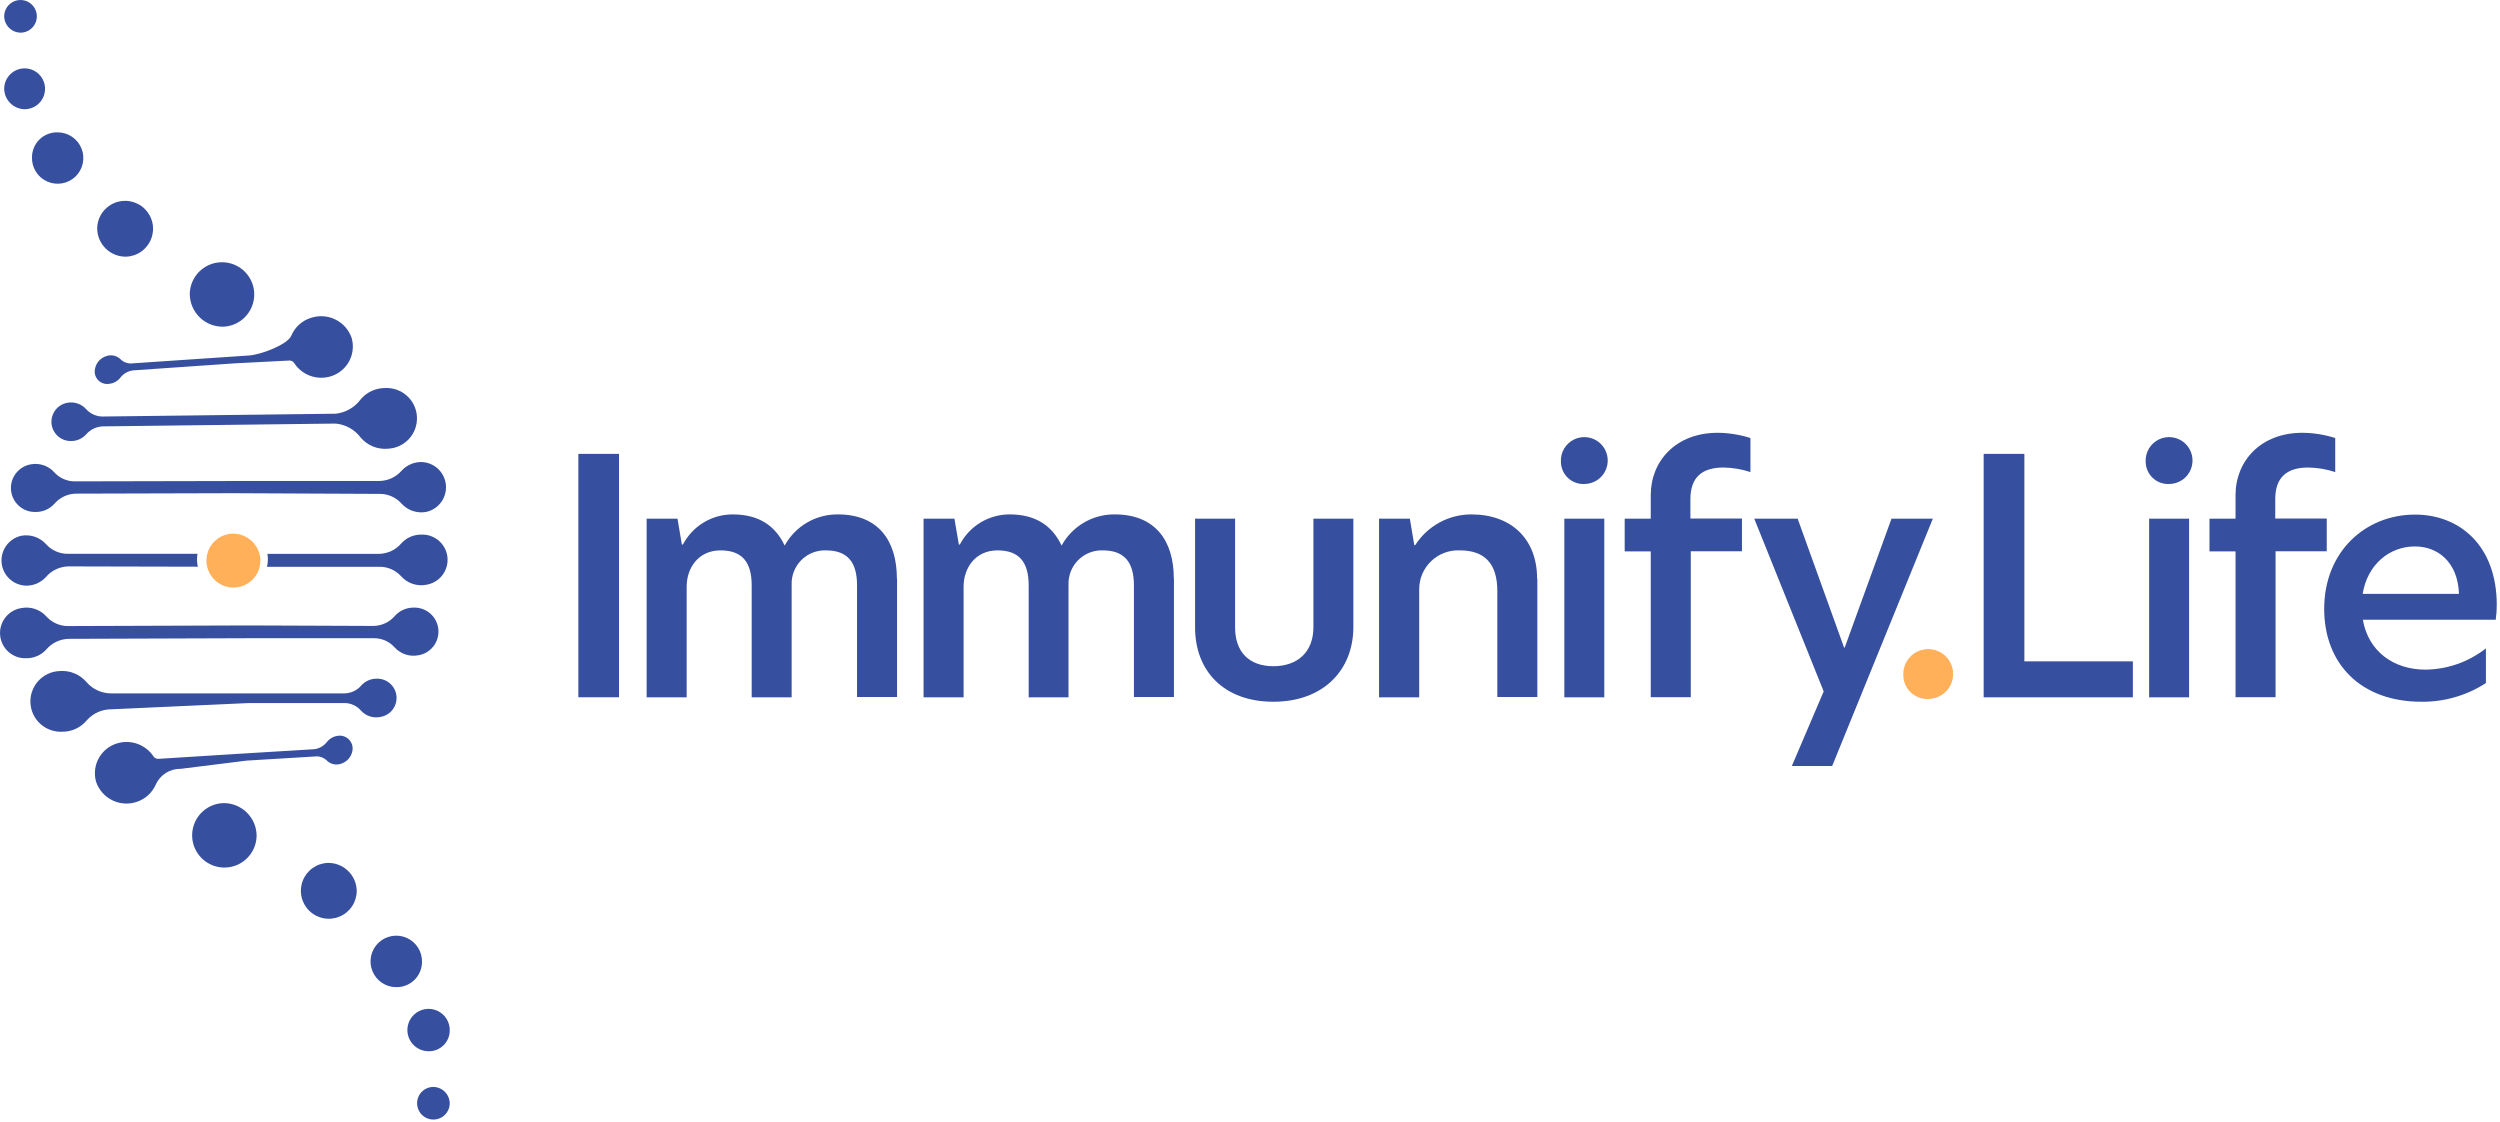 <svg width="401" height="180" viewBox="0 0 401 180" fill="none" xmlns="http://www.w3.org/2000/svg">
<path d="M99.29 72.8H92.77V111.84H99.29V72.8Z" fill="#364F9F"/>
<path d="M143.89 92.8V111.8H137.47V93.9C137.47 90.23 136.01 88.28 132.47 88.28C131.741 88.256 131.015 88.383 130.337 88.651C129.658 88.92 129.043 89.326 128.528 89.842C128.013 90.359 127.61 90.976 127.344 91.655C127.077 92.334 126.954 93.061 126.98 93.79V111.85H120.57V93.9C120.57 90.23 119.1 88.28 115.57 88.28C112.04 88.28 110.14 91.07 110.14 94.11V111.85H103.72V83.19H108.67L109.37 87.34H109.54C110.303 85.88 111.453 84.657 112.864 83.805C114.275 82.954 115.892 82.506 117.54 82.51C121.79 82.51 124.4 84.4 125.86 87.51C126.697 85.981 127.934 84.708 129.438 83.828C130.942 82.947 132.657 82.492 134.4 82.51C140.87 82.51 143.86 86.71 143.86 92.8" fill="#364F9F"/>
<path d="M188.3 92.8V111.8H181.88V93.9C181.88 90.23 180.41 88.28 176.88 88.28C176.151 88.256 175.425 88.383 174.747 88.651C174.068 88.92 173.453 89.326 172.938 89.842C172.423 90.359 172.02 90.976 171.754 91.655C171.487 92.334 171.364 93.061 171.39 93.79V111.85H165V93.9C165 90.23 163.53 88.28 160 88.28C156.47 88.28 154.56 91.07 154.56 94.11V111.85H148.14V83.19H153.09L153.8 87.34H153.96C154.724 85.88 155.873 84.657 157.284 83.805C158.695 82.954 160.312 82.506 161.96 82.51C166.2 82.51 168.81 84.4 170.28 87.51C171.114 85.981 172.349 84.708 173.852 83.828C175.354 82.947 177.068 82.491 178.81 82.51C185.28 82.51 188.28 86.71 188.28 92.8" fill="#364F9F"/>
<path d="M191.69 100.62V83.19H198.11V100.67C198.11 104.6 200.39 106.86 204.25 106.86C208.11 106.86 210.67 104.6 210.67 100.62V83.19H217.08V100.56C217.08 107.56 212.19 112.56 204.25 112.56C196.31 112.56 191.69 107.63 191.69 100.65" fill="#364F9F"/>
<path d="M246.59 92.8V111.8H240.17V94.79C240.17 90.38 238.11 88.28 234.17 88.28C233.325 88.239 232.481 88.371 231.689 88.667C230.897 88.963 230.173 89.417 229.562 90.002C228.951 90.587 228.466 91.29 228.135 92.068C227.805 92.847 227.636 93.684 227.64 94.53V111.85H221.2V83.19H226.14L226.85 87.44H227C227.965 85.928 229.295 84.684 230.868 83.822C232.441 82.96 234.206 82.509 236 82.51C242.47 82.51 246.55 86.51 246.55 92.8" fill="#364F9F"/>
<path d="M250.92 83.19H257.33V111.85H250.92V83.19ZM250.37 74.11C250.322 73.358 250.501 72.609 250.884 71.96C251.267 71.311 251.836 70.792 252.517 70.47C253.198 70.148 253.961 70.039 254.705 70.156C255.45 70.272 256.142 70.61 256.692 71.125C257.242 71.64 257.625 72.309 257.79 73.044C257.956 73.779 257.897 74.547 257.621 75.248C257.345 75.949 256.864 76.551 256.242 76.976C255.619 77.401 254.884 77.629 254.13 77.63C253.65 77.653 253.171 77.579 252.72 77.413C252.269 77.248 251.856 76.993 251.506 76.665C251.155 76.337 250.874 75.942 250.679 75.503C250.484 75.064 250.379 74.59 250.37 74.11Z" fill="#364F9F"/>
<path d="M264.78 88.44H260.6V83.19H264.78V79.42C264.78 73.9 268.86 69.42 275.5 69.42C277.289 69.433 279.066 69.716 280.77 70.26V75.72C279.382 75.261 277.932 75.015 276.47 74.99C272.99 74.99 271.14 76.56 271.14 80.08V83.17H279.41V88.42H271.2V111.83H264.78V88.44Z" fill="#364F9F"/>
<path d="M293.88 122.87H287.41L292.52 110.9L281.38 83.19H288.34L295.79 103.87H295.89L303.4 83.19H310.03L293.88 122.87Z" fill="#364F9F"/>
<path d="M305.29 108.33C305.246 107.531 305.443 106.737 305.855 106.051C306.266 105.365 306.875 104.818 307.601 104.482C308.327 104.145 309.137 104.033 309.927 104.162C310.717 104.291 311.45 104.653 312.031 105.203C312.613 105.752 313.016 106.464 313.189 107.245C313.362 108.027 313.297 108.842 313.002 109.586C312.707 110.329 312.195 110.968 311.533 111.418C310.872 111.868 310.09 112.109 309.29 112.11C308.777 112.133 308.265 112.052 307.784 111.873C307.303 111.694 306.862 111.42 306.489 111.068C306.116 110.715 305.818 110.291 305.612 109.821C305.406 109.35 305.296 108.843 305.29 108.33" fill="#FFB059"/>
<path d="M318.18 72.8H324.71V106.08H342.11V111.85H318.18V72.8Z" fill="#364F9F"/>
<path d="M344.72 83.19H351.13V111.85H344.72V83.19ZM344.17 74.11C344.122 73.358 344.301 72.609 344.684 71.96C345.067 71.311 345.636 70.792 346.317 70.47C346.998 70.148 347.761 70.039 348.505 70.156C349.25 70.272 349.942 70.61 350.492 71.125C351.042 71.64 351.425 72.309 351.59 73.044C351.756 73.779 351.697 74.547 351.421 75.248C351.145 75.949 350.664 76.551 350.042 76.976C349.419 77.401 348.684 77.629 347.93 77.63C347.45 77.653 346.971 77.579 346.52 77.413C346.069 77.248 345.657 76.993 345.306 76.665C344.955 76.337 344.674 75.942 344.479 75.503C344.284 75.064 344.179 74.59 344.17 74.11Z" fill="#364F9F"/>
<path d="M358.58 88.44H354.4V83.19H358.58V79.42C358.58 73.9 362.66 69.42 369.3 69.42C371.089 69.433 372.866 69.716 374.57 70.26V75.72C373.182 75.261 371.732 75.015 370.27 74.99C366.79 74.99 364.95 76.56 364.95 80.08V83.17H373.21V88.42H365V111.83H358.58V88.44Z" fill="#364F9F"/>
<path d="M394.42 95.26C394.25 90.17 391.04 87.65 387.35 87.65C383.27 87.65 379.73 90.54 378.97 95.26H394.42ZM400.34 99.41H379C379.87 104.41 383.84 107.41 389.06 107.41C392.574 107.367 395.975 106.169 398.74 104V109.56C395.665 111.558 392.067 112.602 388.4 112.56C378.67 112.56 372.8 106.47 372.8 97.66C372.8 88.47 379.43 82.54 387.37 82.54C394.55 82.54 400.48 87.54 400.48 97.03C400.484 97.837 400.427 98.642 400.31 99.44" fill="#364F9F"/>
<path d="M11 102.47L40 102.37H60C60.62 102.366 61.235 102.495 61.802 102.746C62.369 102.998 62.876 103.367 63.29 103.83C63.759 104.351 64.353 104.742 65.017 104.966C65.681 105.191 66.391 105.24 67.08 105.11C68.05 104.957 68.925 104.439 69.525 103.662C70.126 102.886 70.407 101.909 70.311 100.931C70.216 99.954 69.75 99.05 69.01 98.405C68.27 97.76 67.311 97.422 66.33 97.46C65.764 97.458 65.203 97.577 64.686 97.808C64.169 98.039 63.707 98.377 63.33 98.8C62.905 99.293 62.381 99.69 61.791 99.966C61.202 100.242 60.561 100.39 59.91 100.4L39.99 100.32H39.77L10.91 100.42C10.258 100.423 9.613 100.288 9.017 100.024C8.42 99.761 7.886 99.374 7.45 98.89C6.957 98.337 6.33 97.922 5.629 97.683C4.928 97.445 4.177 97.392 3.45 97.53C2.423 97.685 1.495 98.228 0.857 99.048C0.219 99.868 -0.079 100.902 0.023 101.935C0.126 102.969 0.622 103.923 1.409 104.602C2.195 105.28 3.212 105.63 4.25 105.58C4.847 105.584 5.439 105.461 5.985 105.219C6.531 104.978 7.02 104.624 7.42 104.18C7.862 103.659 8.41 103.237 9.027 102.942C9.644 102.647 10.316 102.487 11 102.47V102.47Z" fill="#364F9F"/>
<path d="M10.79 64.61C10.026 64.748 9.341 65.17 8.874 65.79C8.406 66.41 8.189 67.184 8.266 67.957C8.343 68.73 8.708 69.445 9.289 69.961C9.87 70.477 10.623 70.755 11.4 70.74C11.856 70.743 12.308 70.65 12.725 70.465C13.142 70.281 13.515 70.01 13.82 69.67C14.16 69.275 14.581 68.957 15.053 68.737C15.525 68.516 16.039 68.398 16.56 68.39L53.84 67.94C54.625 68.013 55.387 68.248 56.076 68.632C56.764 69.016 57.365 69.54 57.84 70.17C58.374 70.805 59.055 71.301 59.823 71.614C60.591 71.928 61.424 72.05 62.25 71.97C63.54 71.908 64.753 71.335 65.621 70.379C66.49 69.422 66.942 68.16 66.88 66.87C66.818 65.58 66.245 64.367 65.289 63.499C64.332 62.63 63.07 62.178 61.78 62.24C61.031 62.236 60.291 62.397 59.612 62.711C58.932 63.026 58.331 63.486 57.85 64.06C57.378 64.698 56.779 65.232 56.09 65.628C55.402 66.024 54.639 66.273 53.85 66.36L16.47 66.81C15.973 66.811 15.48 66.707 15.026 66.506C14.571 66.304 14.164 66.009 13.83 65.64C13.456 65.219 12.98 64.903 12.447 64.722C11.914 64.541 11.343 64.503 10.79 64.61V64.61Z" fill="#364F9F"/>
<path d="M17.55 61.56C17.897 61.521 18.233 61.412 18.537 61.24C18.841 61.068 19.107 60.837 19.32 60.56C19.811 59.93 20.529 59.518 21.32 59.41L37.66 58.28L46.41 57.83C46.558 57.825 46.706 57.857 46.838 57.923C46.971 57.99 47.085 58.088 47.17 58.21C47.776 59.154 48.672 59.876 49.723 60.268C50.774 60.659 51.924 60.698 53 60.38C54.266 60.01 55.334 59.156 55.973 58.002C56.612 56.848 56.769 55.489 56.41 54.22C56.191 53.576 55.846 52.981 55.396 52.47C54.946 51.96 54.4 51.543 53.789 51.243C53.177 50.944 52.513 50.769 51.834 50.727C51.154 50.685 50.473 50.778 49.83 51C49.139 51.219 48.504 51.585 47.969 52.074C47.433 52.563 47.011 53.162 46.73 53.83C46.11 55.31 41.8 56.9 39.94 57.02L21.27 58.28C20.918 58.325 20.56 58.289 20.224 58.175C19.887 58.06 19.582 57.871 19.33 57.62C19.043 57.339 18.684 57.142 18.293 57.05C17.901 56.958 17.492 56.976 17.11 57.1C16.647 57.232 16.229 57.488 15.901 57.841C15.573 58.193 15.348 58.629 15.25 59.1C15.167 59.425 15.168 59.766 15.251 60.09C15.335 60.415 15.498 60.714 15.727 60.959C15.956 61.204 16.243 61.387 16.562 61.492C16.88 61.597 17.22 61.621 17.55 61.56Z" fill="#364F9F"/>
<path d="M60.78 77.15H39.94L12 77.21C11.38 77.213 10.767 77.086 10.2 76.836C9.633 76.586 9.125 76.22 8.71 75.76C8.251 75.249 7.67 74.862 7.021 74.636C6.373 74.411 5.677 74.353 5 74.47C4.03 74.623 3.155 75.141 2.555 75.918C1.954 76.694 1.673 77.671 1.769 78.648C1.864 79.626 2.33 80.529 3.07 81.175C3.81 81.82 4.769 82.158 5.75 82.12C6.316 82.122 6.877 82.003 7.394 81.772C7.911 81.541 8.373 81.203 8.75 80.78C9.176 80.288 9.7 79.891 10.29 79.615C10.879 79.34 11.52 79.191 12.17 79.18L37.31 79.11L60.92 79.22C61.572 79.217 62.217 79.352 62.813 79.615C63.41 79.879 63.944 80.266 64.38 80.75C64.873 81.302 65.501 81.717 66.201 81.955C66.902 82.193 67.653 82.247 68.38 82.11C69.344 81.893 70.195 81.331 70.774 80.53C71.353 79.729 71.618 78.744 71.521 77.761C71.424 76.777 70.971 75.863 70.247 75.191C69.523 74.519 68.578 74.134 67.59 74.11C66.991 74.106 66.398 74.229 65.85 74.47C65.302 74.711 64.811 75.066 64.41 75.51C63.956 76.026 63.398 76.439 62.772 76.722C62.146 77.004 61.467 77.15 60.78 77.15V77.15Z" fill="#364F9F"/>
<path d="M61 115C61.778 114.877 62.48 114.462 62.963 113.839C63.445 113.215 63.671 112.432 63.594 111.647C63.517 110.863 63.144 110.138 62.55 109.62C61.957 109.102 61.187 108.83 60.4 108.86C59.943 108.859 59.49 108.954 59.072 109.138C58.653 109.322 58.278 109.592 57.97 109.93C57.632 110.329 57.213 110.65 56.74 110.873C56.267 111.095 55.752 111.214 55.23 111.22H17.91C17.155 111.232 16.406 111.08 15.716 110.774C15.025 110.469 14.409 110.017 13.91 109.45C13.377 108.815 12.699 108.319 11.932 108.004C11.166 107.689 10.335 107.564 9.51 107.64C8.22 107.702 7.007 108.275 6.139 109.231C5.27 110.188 4.818 111.45 4.88 112.74C4.942 114.03 5.515 115.243 6.471 116.111C7.428 116.98 8.69 117.432 9.98 117.37C10.726 117.376 11.465 117.217 12.143 116.904C12.82 116.591 13.421 116.132 13.9 115.56C14.398 114.99 15.013 114.535 15.704 114.226C16.394 113.917 17.143 113.761 17.9 113.77L39.9 112.77H55.28C55.783 112.774 56.279 112.885 56.734 113.097C57.19 113.31 57.594 113.618 57.92 114C58.303 114.419 58.788 114.731 59.328 114.907C59.868 115.082 60.444 115.114 61 115Z" fill="#364F9F"/>
<path d="M50.49 121.34C50.84 121.295 51.195 121.331 51.53 121.443C51.864 121.556 52.169 121.743 52.42 121.99C52.707 122.275 53.067 122.475 53.461 122.568C53.854 122.662 54.266 122.645 54.65 122.52C55.111 122.385 55.528 122.128 55.855 121.776C56.182 121.424 56.409 120.99 56.51 120.52C56.585 120.193 56.58 119.853 56.493 119.529C56.407 119.204 56.243 118.906 56.016 118.66C55.788 118.413 55.504 118.226 55.187 118.115C54.871 118.003 54.532 117.971 54.2 118.02C53.502 118.108 52.866 118.467 52.43 119.02C51.94 119.651 51.221 120.063 50.43 120.17L37.32 120.97L25.38 121.72C25.233 121.723 25.089 121.689 24.958 121.623C24.827 121.557 24.715 121.46 24.63 121.34C24.015 120.41 23.117 119.702 22.069 119.322C21.021 118.942 19.878 118.91 18.81 119.23C17.546 119.602 16.48 120.457 15.843 121.611C15.207 122.764 15.051 124.123 15.41 125.39C15.625 126.031 15.965 126.623 16.41 127.132C16.854 127.641 17.395 128.057 18 128.357C18.606 128.657 19.265 128.835 19.939 128.88C20.613 128.925 21.29 128.837 21.93 128.62C22.612 128.397 23.238 128.031 23.768 127.546C24.297 127.062 24.717 126.47 25 125.81C25.35 125.049 25.916 124.408 26.627 123.965C27.337 123.523 28.163 123.298 29 123.32L39.58 122L50.49 121.34Z" fill="#364F9F"/>
<path d="M35.79 52.4C36.804 52.365 37.785 52.032 38.612 51.443C39.438 50.853 40.072 50.034 40.436 49.087C40.8 48.14 40.877 47.106 40.658 46.116C40.438 45.125 39.932 44.221 39.203 43.516C38.473 42.81 37.552 42.336 36.554 42.15C35.557 41.965 34.526 42.077 33.592 42.473C32.658 42.869 31.861 43.532 31.3 44.377C30.74 45.223 30.441 46.215 30.44 47.23C30.466 48.624 31.044 49.951 32.047 50.92C33.05 51.889 34.396 52.422 35.79 52.4Z" fill="#364F9F"/>
<path d="M35.79 128.82C34.777 128.859 33.798 129.195 32.975 129.786C32.152 130.377 31.52 131.197 31.159 132.144C30.798 133.091 30.723 134.123 30.944 135.112C31.165 136.101 31.671 137.004 32.401 137.707C33.13 138.411 34.05 138.884 35.047 139.069C36.043 139.254 37.072 139.142 38.005 138.747C38.938 138.352 39.735 137.692 40.296 136.848C40.857 136.004 41.157 135.013 41.16 134C41.15 133.307 41.002 132.622 40.726 131.986C40.45 131.35 40.051 130.775 39.552 130.293C39.053 129.812 38.464 129.434 37.818 129.181C37.173 128.928 36.483 128.805 35.79 128.82V128.82Z" fill="#364F9F"/>
<path d="M52.59 138.41C51.711 138.439 50.859 138.727 50.142 139.238C49.425 139.748 48.874 140.458 48.559 141.279C48.243 142.101 48.176 142.997 48.366 143.856C48.556 144.715 48.995 145.499 49.628 146.11C50.261 146.722 51.06 147.133 51.926 147.293C52.791 147.453 53.684 147.354 54.494 147.01C55.304 146.665 55.994 146.09 56.479 145.355C56.964 144.621 57.221 143.76 57.22 142.88C57.196 141.674 56.696 140.527 55.828 139.689C54.96 138.851 53.796 138.391 52.59 138.41V138.41Z" fill="#364F9F"/>
<path d="M67.69 154.34C67.716 153.518 67.496 152.707 67.058 152.011C66.62 151.315 65.985 150.766 65.233 150.433C64.481 150.1 63.647 150 62.837 150.144C62.027 150.289 61.279 150.671 60.689 151.243C60.098 151.815 59.692 152.551 59.522 153.355C59.351 154.16 59.425 154.997 59.734 155.759C60.042 156.521 60.571 157.174 61.253 157.634C61.934 158.094 62.738 158.34 63.56 158.34C64.094 158.349 64.625 158.253 65.121 158.057C65.618 157.861 66.071 157.569 66.455 157.197C66.839 156.825 67.145 156.382 67.357 155.892C67.569 155.401 67.682 154.874 67.69 154.34V154.34Z" fill="#364F9F"/>
<path d="M72.14 165.34C72.164 164.663 71.985 163.994 71.626 163.42C71.267 162.845 70.745 162.39 70.126 162.115C69.508 161.839 68.82 161.754 68.153 161.871C67.486 161.989 66.869 162.303 66.382 162.773C65.894 163.243 65.558 163.849 65.417 164.511C65.276 165.174 65.335 165.864 65.589 166.492C65.842 167.12 66.278 167.658 66.839 168.038C67.401 168.417 68.062 168.62 68.74 168.62C69.179 168.628 69.615 168.549 70.023 168.389C70.431 168.228 70.804 167.989 71.12 167.684C71.435 167.38 71.688 167.016 71.863 166.614C72.038 166.212 72.132 165.779 72.14 165.34V165.34Z" fill="#364F9F"/>
<path d="M69.43 174.34C68.916 174.358 68.419 174.526 68 174.825C67.581 175.123 67.259 175.538 67.075 176.018C66.89 176.498 66.851 177.022 66.962 177.524C67.073 178.026 67.329 178.485 67.699 178.842C68.069 179.2 68.535 179.44 69.041 179.534C69.547 179.628 70.069 179.571 70.542 179.371C71.016 179.17 71.42 178.835 71.704 178.406C71.988 177.977 72.14 177.474 72.14 176.96C72.124 176.254 71.831 175.584 71.323 175.093C70.816 174.603 70.136 174.332 69.43 174.34V174.34Z" fill="#364F9F"/>
<path d="M20.22 41.17C21.099 41.141 21.951 40.853 22.668 40.343C23.385 39.832 23.936 39.122 24.251 38.301C24.567 37.48 24.634 36.583 24.444 35.724C24.254 34.865 23.815 34.081 23.182 33.47C22.549 32.858 21.75 32.447 20.884 32.287C20.019 32.127 19.125 32.226 18.316 32.57C17.506 32.915 16.816 33.49 16.331 34.225C15.846 34.959 15.588 35.82 15.59 36.7C15.614 37.906 16.114 39.053 16.982 39.891C17.85 40.729 19.014 41.189 20.22 41.17V41.17Z" fill="#364F9F"/>
<path d="M5.13 25.23C5.106 26.05 5.327 26.858 5.765 27.551C6.203 28.244 6.838 28.791 7.588 29.121C8.339 29.451 9.171 29.55 9.978 29.405C10.785 29.26 11.53 28.877 12.118 28.306C12.706 27.735 13.111 27.001 13.28 26.199C13.449 25.397 13.374 24.562 13.066 23.802C12.758 23.043 12.231 22.392 11.551 21.934C10.871 21.475 10.07 21.23 9.25 21.23C8.715 21.214 8.182 21.306 7.682 21.499C7.183 21.693 6.728 21.985 6.344 22.358C5.959 22.731 5.654 23.178 5.446 23.671C5.237 24.164 5.13 24.695 5.13 25.23Z" fill="#364F9F"/>
<path d="M4.07 17.52C4.713 17.497 5.335 17.284 5.858 16.91C6.382 16.535 6.783 16.015 7.013 15.414C7.243 14.813 7.291 14.158 7.152 13.53C7.012 12.902 6.69 12.329 6.227 11.882C5.764 11.435 5.18 11.134 4.547 11.017C3.914 10.9 3.261 10.972 2.669 11.223C2.076 11.474 1.571 11.894 1.216 12.431C0.86 12.967 0.67 13.597 0.67 14.24C0.678 14.679 0.772 15.111 0.947 15.514C1.122 15.916 1.375 16.28 1.691 16.584C2.006 16.889 2.379 17.128 2.787 17.289C3.195 17.45 3.631 17.528 4.07 17.52V17.52Z" fill="#364F9F"/>
<path d="M3.39 5.24C3.903 5.22 4.4 5.05 4.817 4.751C5.235 4.451 5.555 4.035 5.738 3.555C5.921 3.075 5.959 2.552 5.847 2.05C5.735 1.549 5.478 1.091 5.108 0.735C4.738 0.378 4.271 0.139 3.765 0.045C3.26 -0.048 2.739 0.01 2.266 0.211C1.793 0.411 1.389 0.747 1.106 1.175C0.822 1.604 0.67 2.106 0.67 2.62C0.676 2.971 0.752 3.317 0.892 3.638C1.032 3.96 1.235 4.25 1.487 4.494C1.74 4.737 2.038 4.928 2.364 5.056C2.691 5.184 3.039 5.247 3.39 5.24V5.24Z" fill="#364F9F"/>
<path d="M4.21 93.94C4.807 93.944 5.399 93.821 5.945 93.58C6.491 93.338 6.98 92.984 7.38 92.54C7.827 92.02 8.378 91.6 8.999 91.309C9.619 91.018 10.295 90.861 10.98 90.85L31.73 90.9C31.646 90.509 31.602 90.11 31.6 89.71C31.601 89.415 31.628 89.121 31.68 88.83H10.86C10.208 88.833 9.563 88.698 8.967 88.435C8.37 88.171 7.837 87.784 7.4 87.3C6.907 86.748 6.28 86.332 5.579 86.094C4.878 85.855 4.127 85.802 3.4 85.94C2.435 86.157 1.583 86.72 1.005 87.522C0.427 88.324 0.162 89.31 0.26 90.294C0.358 91.278 0.813 92.192 1.539 92.864C2.265 93.535 3.211 93.918 4.2 93.94H4.21Z" fill="#364F9F"/>
<path d="M60.89 90.91C61.542 90.907 62.187 91.042 62.783 91.305C63.38 91.569 63.913 91.956 64.35 92.44C64.843 92.992 65.471 93.407 66.171 93.645C66.872 93.883 67.623 93.937 68.35 93.8C69.375 93.644 70.302 93.101 70.939 92.283C71.575 91.464 71.874 90.432 71.773 89.4C71.671 88.368 71.178 87.414 70.394 86.735C69.61 86.056 68.596 85.703 67.56 85.75C66.961 85.746 66.368 85.869 65.82 86.11C65.272 86.351 64.781 86.706 64.38 87.15C63.935 87.67 63.386 88.089 62.767 88.381C62.148 88.672 61.474 88.829 60.79 88.84H42.89C42.942 89.127 42.969 89.418 42.97 89.71C42.969 90.114 42.922 90.517 42.83 90.91H60.89Z" fill="#364F9F"/>
<path d="M37.28 85.59C36.431 85.621 35.609 85.902 34.919 86.397C34.228 86.892 33.698 87.579 33.395 88.373C33.092 89.167 33.029 90.033 33.214 90.862C33.4 91.692 33.825 92.448 34.438 93.037C35.05 93.627 35.823 94.023 36.658 94.176C37.494 94.329 38.357 94.233 39.139 93.9C39.92 93.567 40.587 93.01 41.055 92.301C41.523 91.591 41.771 90.76 41.77 89.91C41.746 88.742 41.26 87.631 40.419 86.821C39.577 86.011 38.448 85.569 37.28 85.59" fill="#FFB059"/>
</svg>
